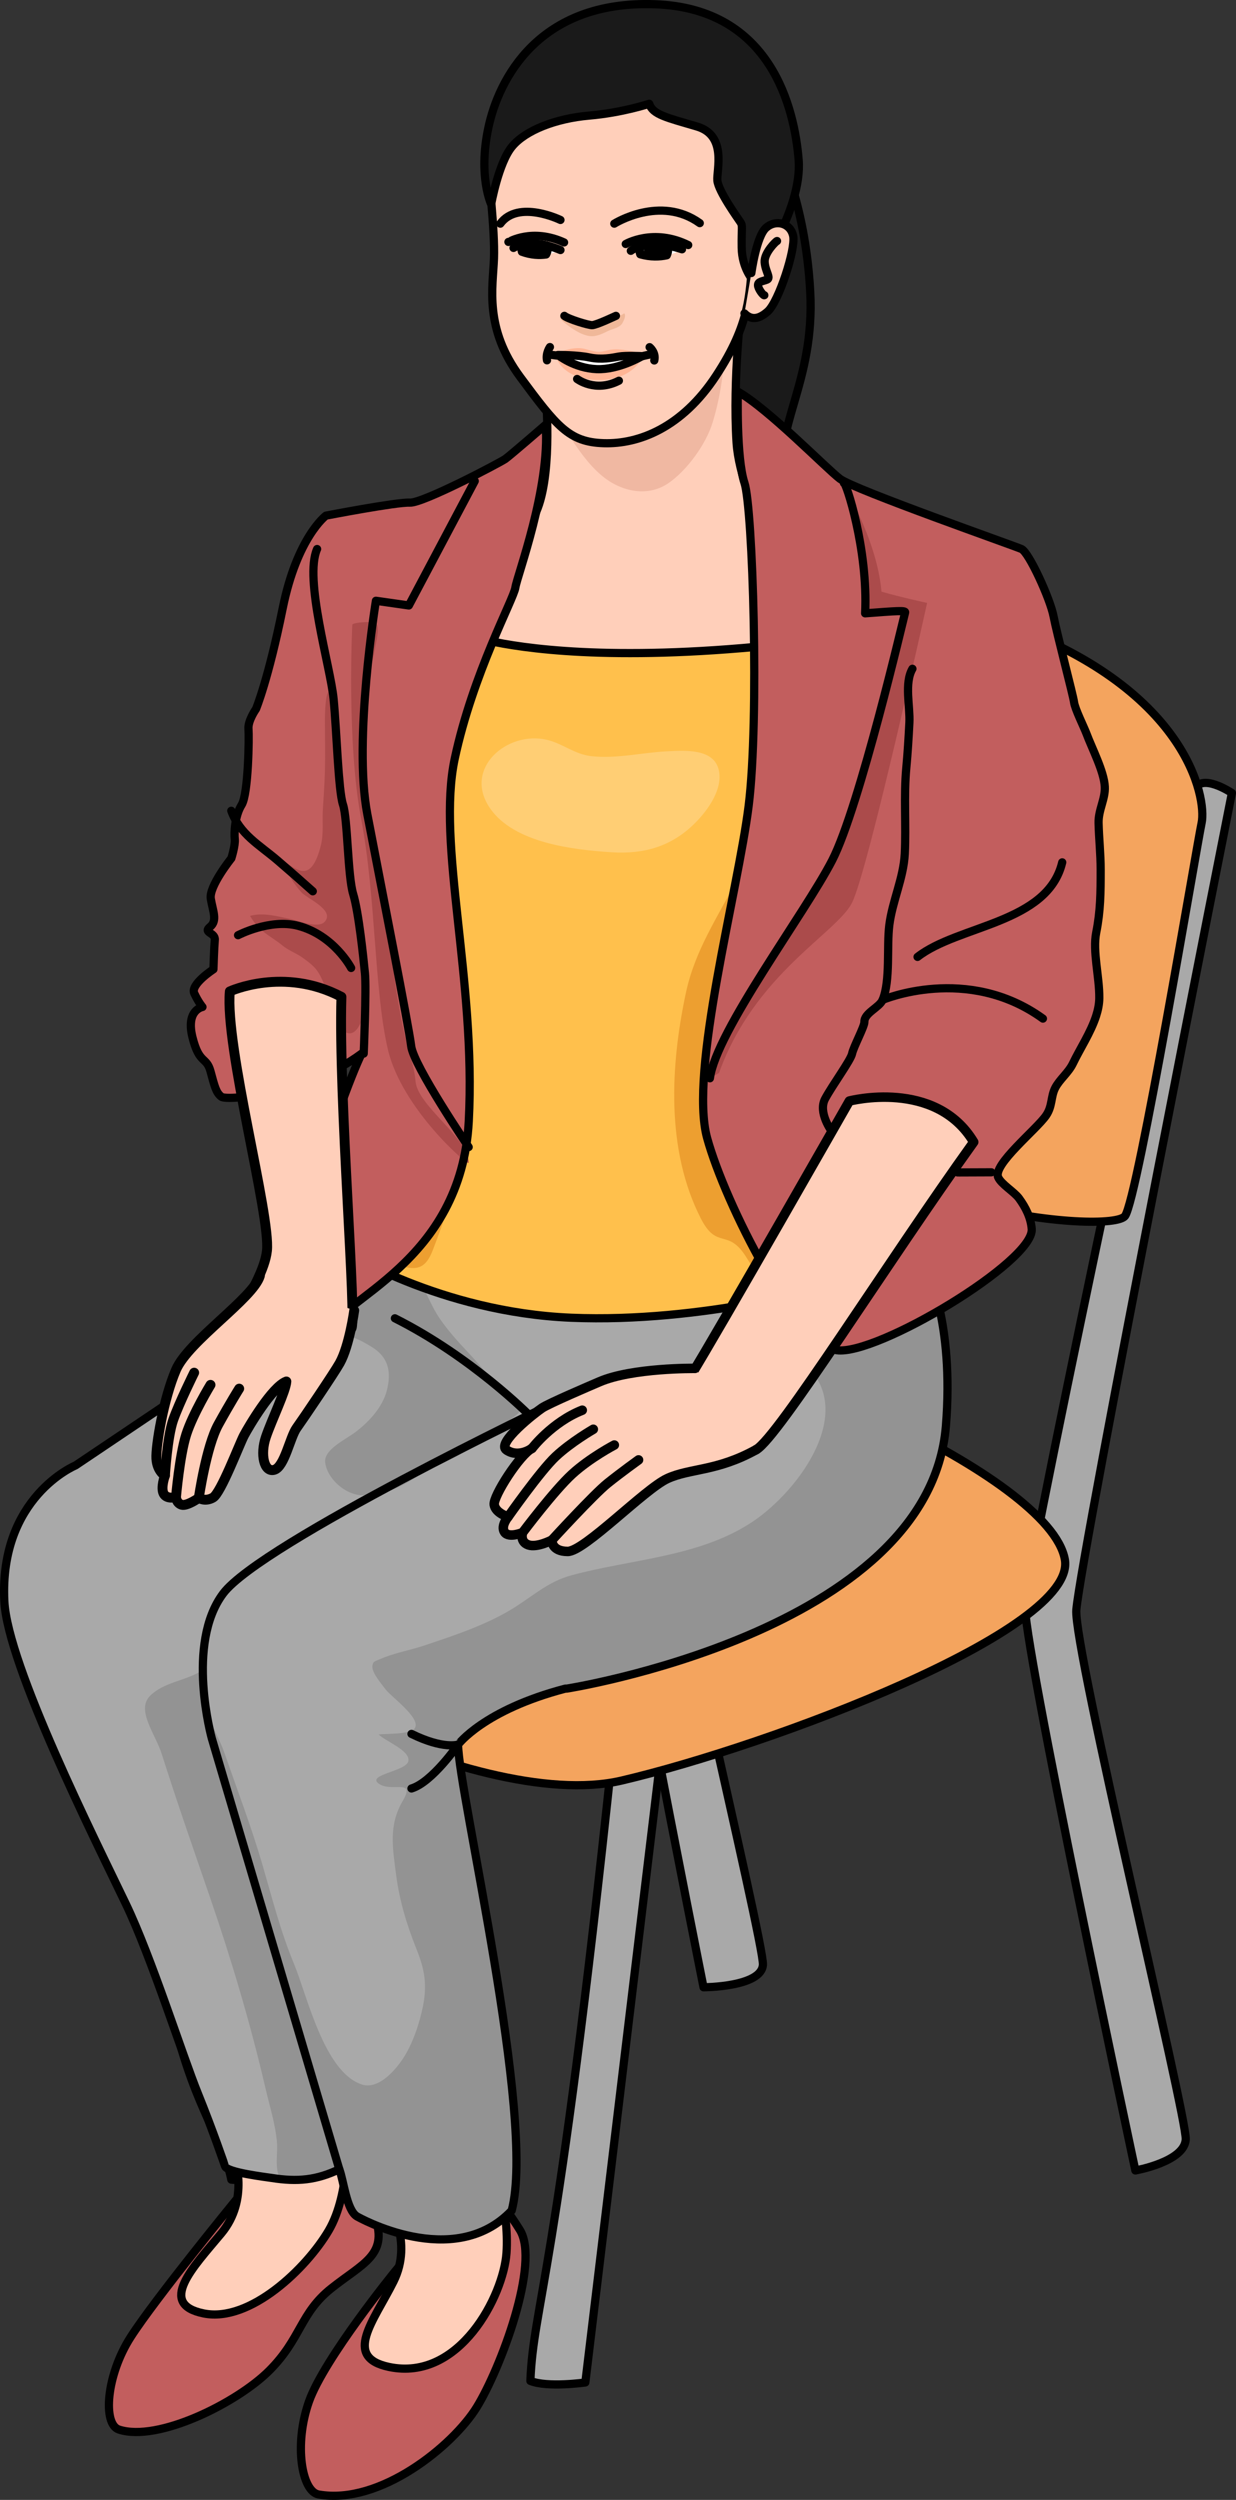 <?xml version="1.0" encoding="utf-8"?>
<!-- Generator: Adobe Illustrator 16.0.0, SVG Export Plug-In . SVG Version: 6.00 Build 0)  -->
<!DOCTYPE svg PUBLIC "-//W3C//DTD SVG 1.1//EN" "http://www.w3.org/Graphics/SVG/1.1/DTD/svg11.dtd">
<svg version="1.1" id="Layer_1" xmlns="http://www.w3.org/2000/svg" xmlns:xlink="http://www.w3.org/1999/xlink" x="0px" y="0px"
	 width="150.734px" height="304.831px" viewBox="0 0 150.734 304.831" enable-background="new 0 0 150.734 304.831"
	 xml:space="preserve">
<rect x="0" y="0" width="150.734" height="304.831" fill="#333333" stroke="none"/>
<g>
	<g>
		<path fill="#A9A9A9" stroke="#000000" stroke-linecap="round" stroke-linejoin="round" stroke-miterlimit="10" d="M98.669,75.397
			c0,0-3.926-2.648-4.617-0.189c-0.693,2.463-19.561,90.504-20.6,99.022c-0.641,3.074,12.346,68.094,12.346,68.094
			s7.076-0.013,7.242-2.748c0.166-2.731-13.725-59.955-13.342-64.583C80.367,167.614,98.669,75.397,98.669,75.397z"/>
		<path fill="#A9A9A9" stroke="#000000" stroke-linecap="round" stroke-linejoin="round" stroke-miterlimit="10" d="M80.66,213.475
			l-9.277,77.038c0,0-4.594,0.656-6.701-0.188c0.383-9.434,3.227-12.193,9.98-76.258L80.66,213.475z"/>
		<path fill="#A9A9A9" stroke="#000000" stroke-linecap="round" stroke-linejoin="round" stroke-miterlimit="10" d="M26.623,191.09
			l7.774,71.76c0,0-3.942,3.262-6.188,2.93c-1.801-9.272-13.893-16.113-7.587-74.101L26.623,191.09z"/>
		<path fill="#A9A9A9" stroke="#000000" stroke-linecap="round" stroke-linejoin="round" stroke-miterlimit="10" d="M150.234,96.696
			c0,0-3.926-2.648-4.619-0.188c-0.693,2.463-19.561,90.505-20.6,99.023c-0.641,3.076,13.447,69.131,13.447,69.131
			s5.975-1.05,6.143-3.784c0.166-2.732-13.727-59.955-13.342-64.584C131.929,188.915,150.234,96.696,150.234,96.696z"/>
		<path fill="#F4A45E" stroke="#000000" stroke-linecap="round" stroke-linejoin="round" stroke-miterlimit="10" d="M32.021,182.516
			c0,0-15.527,5.874-13.139,12.077c2.389,6.202,38.816,26.767,56.932,22.523c18.115-4.244,55.545-18.312,54.051-26.937
			c-1.781-10.287-39.133-26.354-51.002-25.686S32.021,182.516,32.021,182.516z"/>
		<path fill="#F4A45E" stroke="#000000" stroke-linecap="round" stroke-linejoin="round" stroke-miterlimit="10" d="M87.158,79.518
			c0,0,0.352-1.642,0.699-1.888c2.516-1.801,14.113-8.8,34.148-1.807c22.797,7.957,25.17,21.498,24.537,24.517
			c-0.633,3.017-7.758,45.716-9.34,47.935c-1.584,2.221-32.928,0.075-54.617-19.977c-1.582-2.715-0.949-3.912-0.949-4.69
			S87.158,79.518,87.158,79.518z"/>
	</g>
	<g>
		<path fill="#C25E5E" stroke="#000000" stroke-linecap="round" stroke-linejoin="round" stroke-miterlimit="10" d="M28.771,268.276
			c0,0-9.815,11.992-12.827,16.686c-3.013,4.693-3.424,10.641-1.452,11.289c4.78,1.57,14.438-3.273,18.345-7.184
			c3.91-3.91,3.747-7.002,7.578-10.039c3.83-3.041,6.863-4.041,5.375-8.523c-1.485-4.482-4.925-11.203-4.925-11.203"/>
		<path fill="#FFCFBA" stroke="#000000" stroke-linecap="round" stroke-linejoin="round" stroke-miterlimit="10" d="M28.573,263.026
			c0,0,1.882,5.152-1.586,9.313s-7.81,8.613-2.145,9.756c5.666,1.145,12.563-5.541,15.247-10.115
			c2.687-4.576,2.255-12.18,2.255-12.18"/>
		<path fill="#C25E5E" stroke="#000000" stroke-linecap="round" stroke-linejoin="round" stroke-miterlimit="10" d="M56.044,262.157
			c0,0,4.889,5.754,7.365,9.775s-2.367,16.906-5.273,21.607c-2.906,4.703-11.803,11.955-19.281,10.633
			c-2.045-0.361-3.033-6.061-1.18-11.322c1.855-5.258,10.502-15.881,10.502-15.881s2.41-2.83,2.715-4.098"/>
		<path fill="#FFCFBA" stroke="#000000" stroke-linecap="round" stroke-linejoin="round" stroke-miterlimit="10" d="M47.4,268.774
			c0,0,3.016,4.582,0.594,9.428c-2.42,4.846-6.217,9.219-0.563,10.416c8.611,1.824,13.971-8.715,14.336-13.879
			c0.375-5.289-1.701-12.266-1.701-12.266"/>
		<path fill="#A9A9A9" d="M68.955,205.904h0.168c-0.662,0.113,44.178-6.777,46.232-32.008c1.043-12.792-2.391-19.274-2.391-19.274
			l-66.547-6.367l-6.311,3.252c0.133,0.53-4.459,1.262-5.994,10.337c-3.287,2.34-24.902,16.847-24.902,16.847
			s-9.313,3.85-8.68,16.57c0.389,7.809,11.063,29.065,14.829,36.921c3.093,6.445,6.919,18.52,8.771,23.082
			c1.846,4.559,3.32,8.889,3.32,8.891c0.255,0.748,5,1.311,5.667,1.416c3.171,0.502,5.5,0.268,8.261-1.057
			c0.522,1.314,0.877,4.986,2.154,5.748c0.032,0.018,11.771,6.762,18.871-0.713c2.992-11.225-6.535-51.209-6.535-56.819
			C55.869,212.73,58.97,208.52,68.955,205.904z"/>
		<path fill="#939393" d="M43.376,174.604c1.615-1.23,3.27-2.996,3.799-5.049c0.598-2.318,0.172-4.087-1.855-5.321
			c-1.326-0.809-2.521-1.447-4.094-1.531c-2.123-0.113-3.746,0.799-5.691,1.383c-0.096-1.004,1.408-2.557,1.949-3.346
			c1.18-1.719,2.094-3.563,3.191-5.328c0.654-1.055,2.141-2.825,3.246-3.403c1.674-0.877,5.547,1.809,6.576,3.157
			c1.264,1.658,1.91,3.842,3.117,5.598c1.002,1.461,2.203,2.801,3.432,4.102c1.863,1.97,3.492,4.183,5.518,5.948
			c1.125,0.98,1.137,1.23-0.055,2.07c-1.412,0.998-2.861,1.902-4.211,3.006c-2.395,1.957-5.322,2.775-7.85,4.418
			c-1.863,1.209-4.295,2.225-6.561,2.006c-1.896-0.184-3.984-2.031-4.23-3.975C39.457,176.746,42.134,175.551,43.376,174.604z"/>
		<path fill="#939393" d="M112.964,154.622l-15.804-1.512c-0.101,0.121-0.206,0.24-0.308,0.361c-1.484,1.771-6.059,5.84-6.104,8.313
			c-0.049,2.605,3.213,1.973,5.205,3.045c8.932,4.8,3.494,14.45-2.504,19.472c-0.693,0.582-1.43,1.113-2.197,1.594
			c-6.375,3.986-14.447,4.26-21.553,6.191c-2.717,0.738-4.459,2.313-6.75,3.793c-3.375,2.182-7.492,3.525-11.281,4.793
			c-1.727,0.576-3.658,0.898-5.32,1.639c-0.627,0.279-0.869,0.24-0.936,0.857c-0.088,0.809,1.18,2.232,1.598,2.816
			c0.621,0.869,4.359,3.504,3.582,4.738c-0.504,0.799-3.59,0.664-4.414,0.773c0.787,0.82,3.875,1.949,3.623,3.25
			c-0.238,1.238-5.094,1.646-3.639,2.729c1.563,1.166,4.617-0.705,2.938,2.154c-1.73,2.947-1.209,5.73-0.793,8.982
			c0.4,3.121,1.314,6.145,2.484,9.055c0.988,2.457,1.316,4.313,0.793,6.957c-0.412,2.072-1.262,4.615-2.431,6.383
			c-1.015,1.531-3.027,3.809-5.007,3.176c-4.612-1.475-6.688-10.854-8.302-14.74c-1.635-3.941-2.609-7.832-3.797-11.918
			c-1.355-4.66-3.129-9.326-4.725-13.908c-0.494-1.42-1.319-2.717-1.707-4.172c-0.482-1.807,0.153-4.143-1.214-5.604
			c-1.921,1.135-4.451,1.311-6.086,2.931c-1.758,1.742,0.636,4.665,1.406,7.096c1.87,5.903,3.91,11.728,5.924,17.595
			c2.599,7.57,4.933,15.416,6.736,23.195c0.5,2.156,1.198,4.334,1.395,6.543c0.11,1.25-0.217,2.705,0.16,3.916
			c0.065,0.211,0.154,0.408,0.255,0.598c2.643,0.287,4.746-0.029,7.185-1.199c0.522,1.314,0.877,4.986,2.154,5.748
			c0.01,0.006,1.077,0.615,2.753,1.266c5.071,1.691,10.676,2.498,14.96-0.924c0.071-0.057,0.142-0.115,0.212-0.174
			c0.322-0.271,0.641-0.559,0.946-0.881c2.992-11.225-6.535-51.209-6.535-56.819c0,0,3.102-4.211,13.086-6.826h0.168
			c-0.662,0.113,44.178-6.777,46.232-32.008C116.398,161.104,112.964,154.622,112.964,154.622z"/>
		<path fill="none" stroke="#000000" stroke-linecap="round" stroke-linejoin="round" stroke-miterlimit="10" d="M68.955,205.904
			h0.168c-0.662,0.113,44.178-6.777,46.232-32.008c1.043-12.792-2.391-19.274-2.391-19.274l-66.547-6.367l-6.311,3.252
			c0.133,0.53-4.459,1.262-5.994,10.337c-3.287,2.34-24.902,16.847-24.902,16.847s-9.313,3.85-8.68,16.57
			c0.389,7.809,11.063,29.065,14.829,36.921c3.093,6.445,6.919,18.52,8.771,23.082c1.846,4.559,3.32,8.889,3.32,8.891
			c0.255,0.748,5,1.311,5.667,1.416c3.171,0.502,5.5,0.268,8.261-1.057c0.522,1.314,0.877,4.986,2.154,5.748
			c0.032,0.018,11.771,6.762,18.871-0.713c2.992-11.225-6.535-51.209-6.535-56.819C55.869,212.73,58.97,208.52,68.955,205.904z"/>
		<path fill="#1A1A1A" stroke="#000000" stroke-linecap="round" stroke-linejoin="round" stroke-miterlimit="10" d="M94.779,17.626
			c-0.1,0.305,3.426,6.758,4.031,17.947S94.072,52.41,95.787,58.66c1.715,6.252-6.25-0.605-6.25-0.605s-6.049-18.146-6.352-18.449
			s3.832-16.332,3.832-16.332s4.031-4.637,3.729-4.234"/>
		<path fill="#FFCFBA" stroke="#000000" stroke-linecap="round" stroke-linejoin="round" stroke-miterlimit="10" d="M66.611,48.886
			c0,0,0.803,9.693-1.42,13.953S49.199,74.511,54.632,88.281s30.873,14.758,34.947,9.51c4.074-5.25,8.52-18.895,8.396-21.797
			c-0.123-2.9-7.656-14.264-8.15-22.043c-0.492-7.779,0.617-16.918,0.617-16.918L66.611,48.886z"/>
		<path fill="#F0B8A2" d="M67.685,49.318c-0.496,1.068,1.051,2.799,1.607,3.639c1.195,1.808,2.445,3.662,4.123,5.063
			c2.295,1.917,5.561,2.661,8.135,0.873c2.236-1.554,4.512-4.683,5.328-7.285c0.828-2.64,1.346-5.74,1.471-8.495
			c0.133-2.91-1.123-6.028-4.406-3.391"/>
		<path fill="#FFC04C" stroke="#000000" stroke-linecap="round" stroke-linejoin="round" stroke-miterlimit="10" d="M99.673,150.894
			c0.287-0.574,5.742-78.006,5.742-78.006l-11.215-6.975c0,0,0.461,6.766-0.152,12.785c-19.625,1.994-30.441,0.334-34.484-0.574
			c0.127-3.842,0.74-7.018,0.74-7.018l0.264-0.338c0,0-7.744,9.467-7.936,10.041c-0.025,0.076-0.098,0.309-0.203,0.646l-1.447,1.053
			c0,0,0.135,1.041,0.342,2.615c-0.795,2.705-1.654,5.797-1.654,6.488c0,1.244,1.434,18.455,1.816,19.316
			c0.383,0.859-9.848,41.439-9.848,41.439s11.951,7.648,28.014,8.316c16.064,0.67,31.742-3.92,31.742-3.92
			S99.388,151.466,99.673,150.894z"/>
		<path fill="#ED9F30" d="M91.046,153.354c-2.281-3.702-3.576-0.869-5.566-4.754c-4.277-8.354-3.734-18.637-1.826-27.565
			c1.105-5.172,3.865-9.186,6.244-13.816c1.479-2.879,2.699-6.221,3.617-9.318c0.924-3.124,1.262-7.489,3.887-9.779
			c3.598-3.139,4.287,4.035,4.666,6.303c0.832,4.98,0.912,10.785,0.371,15.792c-0.545,5.048-2.461,9.921-3.168,14.981
			c-0.59,4.232-1.332,8.136-1.305,12.434c0.018,3.024,1.07,6.022,1.869,8.935c0.967,3.526,3.406,0.476,2.082,4.216
			c-0.463,1.307-1.623,3.095-2.463,4.236c-0.869,1.182-3.338,2.252-4.826,1.943C93.101,156.646,91.8,154.579,91.046,153.354z"/>
		<path fill="#ED9F30" d="M43.564,153.349c5.072,0,7.563,3.395,9.207-0.887c2.363-6.155,4.359-12.339,4.697-18.973
			c0.498-9.714-1.756-19.231-3.178-28.777c-0.465-3.127-1.158-6.718-0.09-9.786c0.939-2.697,1.945-4.953,2.188-7.883
			c0.127-1.519-0.086-7.674-2.164-3.522c-4.939,9.869-6.117,20.75-6.211,31.633c-0.039,4.797-0.221,9.534-0.438,14.313
			c-0.188,4.131,0.268,8.383-0.531,12.459c-0.373,1.898-0.918,3.785-1.607,5.596c-0.986,2.59-2.852-1.494-2.592,1.377"/>
		<path fill="#C25E5E" d="M66.55,51.789c0,0-4.342,3.76-4.928,4.176c-0.584,0.418-10.047,5.409-11.633,5.325
			c-1.588-0.084-10.242,1.587-10.242,1.587s-3.516,2.613-5.27,11.299S31.22,86.453,31.22,86.453s-1.002,1.42-0.918,2.422
			c0.082,1.002-0.002,7.938-0.836,9.273c-0.836,1.336-0.92,3.426-0.836,4.176c0.084,0.752-0.416,2.338-0.416,2.338
			s-2.758,3.428-2.508,4.932c0.25,1.502,0.834,2.672-0.084,3.422c-0.918,0.754,0.657,0.669,0.573,1.589
			c-0.082,0.918-0.166,3.59-0.166,3.59s-2.84,1.838-2.34,2.924c0.502,1.086,1.004,1.672,1.004,1.672s-2.055,0.351-1.221,3.69
			c0.836,3.342,1.699,2.313,2.201,4.152c0.502,1.836,0.667,2.607,1.335,3.109c0.67,0.502,10.414-0.306,17.096-5.269
			c-2.633,5.367-11.119,30.604-9.805,34.958c1.316,4.354,3.039,4.05,5.063-0.506c2.025-4.557,16.893-8.881,17.805-26.191
			c0.912-17.313-3.936-33.8-1.709-44.23c2.229-10.428,7.189-19.438,7.393-20.855C63.052,70.232,67.113,59.568,66.55,51.789z"/>
		<path fill="#C25E5E" d="M133.672,123.888c0.235-0.728,0.384-1.459,0.391-2.185c0.024-2.602-0.838-5.677-0.374-8
			c0.526-2.641,0.541-4.833,0.541-7.667c0-1.9-0.21-3.788-0.256-5.685c-0.038-1.576,0.839-2.931,0.76-4.428
			c-0.097-1.857-1.546-4.624-2.232-6.458c-0.305-0.811-1.418-3.037-1.52-3.846c-0.1-0.811-2.092-8.336-2.498-10.463
			c-0.404-2.125-3-7.807-3.912-8.211c-0.91-0.406-20.42-7.246-22.139-8.561c-1.723-1.316-8.705-8.506-12.451-10.631
			c0,0-0.203,8.1,0.809,11.137c1.014,3.037,1.824,28.854,0.508,39.383s-7.289,32.396-5.063,40.494
			c2.229,8.1,10.934,25.164,15.795,25.875c4.859,0.709,24.094-10.834,23.791-14.782c-0.106-1.377-0.74-2.628-1.543-3.728
			c-0.594-0.813-2.183-1.729-2.551-2.58c-0.669-1.543,4.644-5.793,5.839-7.521c0.797-1.15,0.562-2.295,1.118-3.375
			c0.542-1.053,1.619-1.848,2.166-2.992C131.699,127.895,133.02,125.904,133.672,123.888z"/>
		<path fill="none" stroke="#000000" stroke-linecap="round" stroke-linejoin="round" stroke-miterlimit="10" d="M133.672,123.888
			c0.235-0.728,0.384-1.459,0.391-2.185c0.024-2.602-0.838-5.677-0.374-8c0.526-2.641,0.541-4.833,0.541-7.667
			c0-1.9-0.21-3.788-0.256-5.685c-0.038-1.576,0.839-2.931,0.76-4.428c-0.097-1.857-1.546-4.624-2.232-6.458
			c-0.305-0.811-1.418-3.037-1.52-3.846c-0.1-0.811-2.092-8.336-2.498-10.463c-0.404-2.125-3-7.807-3.912-8.211
			c-0.91-0.406-20.42-7.246-22.139-8.561c-1.723-1.316-8.705-8.506-12.451-10.631c0,0-0.203,8.1,0.809,11.137
			c1.014,3.037,1.824,28.854,0.508,39.383s-7.289,32.396-5.063,40.494c2.229,8.1,10.934,25.164,15.795,25.875
			c4.859,0.709,24.094-10.834,23.791-14.782c-0.106-1.377-0.74-2.628-1.543-3.728c-0.594-0.813-2.183-1.729-2.551-2.58
			c-0.669-1.543,4.644-5.793,5.839-7.521c0.797-1.15,0.562-2.295,1.118-3.375c0.542-1.053,1.619-1.848,2.166-2.992
			C131.699,127.895,133.02,125.904,133.672,123.888z"/>
		<path fill="#AB4B4B" d="M86.576,131.484c0.764-5.736,11.568-20.078,14.914-26.58c3.348-6.502,8.797-29.926,8.893-30.215
			c0.096-0.285-1.051-0.189-4.877,0.098c0.385-7.84-2.08-14.744-2.928-16.127c0,0,4.359,6.922,4.922,13.484
			c2.125,0.625,5.563,1.375,5.563,1.375s-7.25,32.938-9.188,36.625S92,118.832,87.687,130.832"/>
		<path fill="#C25E5E" d="M66.55,51.789c0,0-4.342,3.76-4.928,4.176c-0.584,0.418-10.047,5.409-11.633,5.325
			c-1.588-0.084-10.242,1.587-10.242,1.587s-3.516,2.613-5.27,11.299S31.22,86.453,31.22,86.453s-1.002,1.42-0.918,2.422
			c0.082,1.002-0.002,7.938-0.836,9.273c-0.836,1.336-0.92,3.426-0.836,4.176c0.084,0.752-0.416,2.338-0.416,2.338
			s-2.758,3.428-2.508,4.932c0.25,1.502,0.834,2.672-0.084,3.422c-0.918,0.754,0.657,0.669,0.573,1.589
			c-0.082,0.918-0.166,3.59-0.166,3.59s-2.84,1.838-2.34,2.924c0.502,1.086,1.004,1.672,1.004,1.672s-2.055,0.351-1.221,3.69
			c0.836,3.342,1.699,2.313,2.201,4.152c0.502,1.836,0.667,2.607,1.335,3.109c0.67,0.502,10.414-0.306,17.096-5.269
			c-2.633,5.367-11.119,30.604-9.805,34.958c1.316,4.354,3.039,4.05,5.063-0.506c2.025-4.557,11.033-9.172,11.945-26.482
			c0.912-17.313,1.924-33.51,4.15-43.939c2.229-10.428,7.189-19.438,7.393-20.855C63.052,70.232,67.113,59.568,66.55,51.789z"/>
		<path fill="#AB4B4B" d="M44.31,123.6c-0.012,0.07-0.025,0.142-0.039,0.212c-0.1,0.502-0.252,0.924-0.523,1.367
			c-0.426,0.695-1.012,1.116-1.768,0.581c-1.377-0.975-1.262-3.207-1.943-4.595c-0.545-1.11-0.889-2.415-1.789-3.303
			c-0.408-0.404-0.857-0.729-1.324-1.067c-0.795-0.575-1.744-0.894-2.504-1.522c-0.791-0.656-1.705-1.156-2.488-1.82
			c-0.607-0.514-1.037-1.09-1.436-1.771c1.654-0.454,3.336,0.065,4.977,0.39c0.977,0.193,3.371,1.22,4.154,0.296
			c1.197-1.415-2.178-2.806-2.855-3.544c-0.9-0.979-1.891-2.51-2.223-3.805c0.803,0.363,1.748,1.385,2.756,1.146
			c1.084-0.259,1.648-2.312,1.861-3.241c0.311-1.359,0.121-2.82,0.209-4.209c0.098-1.572,0.209-3.141,0.252-4.713
			c0.055-2.039,0-4.09-0.002-6.13c0-0.486,0.014-4.264,0.752-3.503c0.391,0.401,0.285,2.025,0.344,2.561
			c0.125,1.117,0.223,2.146,0.422,3.252c0.139,0.775,0.125,1.564,0.248,2.344c0.145,0.918,0.486,1.765,0.543,2.71
			c0.1,1.638-0.027,3.116,0.227,4.707c0.404,2.548,0.684,5.112,1.076,7.661c0.416,2.722,0.738,5.459,0.916,8.206
			C44.324,118.431,44.773,121.023,44.31,123.6z"/>
		<path fill="#AB4B4B" d="M42.966,76.178c0,0-0.723,14.211,1.084,23.725s1.566,20.835,3.252,28.06s9.852,14.301,9.854,13.822
			c0.004-2.999-6.225-6.92-6.482-9.941c-0.166-1.945-0.928-3.887-1.354-5.807c-0.705-3.167-1.205-6.408-1.543-9.603
			c-0.395-3.72-1.477-7.413-1.947-11.108c-0.375-2.963-0.566-5.975-0.939-8.945c-0.459-3.634-0.689-7.459-0.361-11.17
			c0.184-2.076,0.875-4.129,1.207-6.188c0.096-0.592,0.617-2.454,0.156-2.979C45.572,75.681,42.98,75.9,42.966,76.178z"/>
		<path fill="none" stroke="#000000" stroke-linecap="round" stroke-linejoin="round" stroke-miterlimit="10" d="M66.55,51.789
			c0,0-4.342,3.76-4.928,4.176c-0.584,0.418-10.047,5.409-11.633,5.325c-1.588-0.084-10.242,1.587-10.242,1.587
			s-3.516,2.613-5.27,11.299S31.22,86.453,31.22,86.453s-1.002,1.42-0.918,2.422c0.082,1.002-0.002,7.938-0.836,9.273
			c-0.836,1.336-0.92,3.426-0.836,4.176c0.084,0.752-0.416,2.338-0.416,2.338s-2.758,3.428-2.508,4.932
			c0.25,1.502,0.834,2.672-0.084,3.422c-0.918,0.754,0.657,0.669,0.573,1.589c-0.082,0.918-0.166,3.59-0.166,3.59
			s-2.84,1.838-2.34,2.924c0.502,1.086,1.004,1.672,1.004,1.672s-2.055,0.351-1.221,3.69c0.836,3.342,1.699,2.313,2.201,4.152
			c0.502,1.836,0.667,2.607,1.335,3.109c0.67,0.502,10.414-0.306,17.096-5.269c-2.633,5.367-11.119,30.604-9.805,34.958
			c1.316,4.354,3.039,4.05,5.063-0.506c2.025-4.557,16.893-8.881,17.805-26.191c0.912-17.313-3.936-33.8-1.709-44.23
			c2.229-10.428,7.189-19.438,7.393-20.855C63.052,70.232,67.113,59.568,66.55,51.789z"/>
		<path fill="none" stroke="#000000" stroke-linecap="round" stroke-linejoin="round" stroke-miterlimit="10" d="M44.355,128.473
			c0,0,0.342-7.89,0.15-9.802c-0.189-1.91-0.764-7.457-1.434-9.656s-0.67-9.18-1.242-10.9c-0.574-1.721-0.766-8.986-1.148-12.906
			c-0.383-3.922-3.633-14.629-2.008-18.262"/>
		<path fill="none" stroke="#000000" stroke-linecap="round" stroke-linejoin="round" stroke-miterlimit="10" d="M57.898,58.66
			l-8.037,15.17l-4.016-0.574c0,0-2.773,17.02-1.053,26.008c1.723,8.986,5.068,25.912,5.354,28.301
			c0.289,2.391,7.01,12.307,7.01,12.307"/>
		<path fill="none" stroke="#000000" stroke-linecap="round" stroke-linejoin="round" stroke-miterlimit="10" d="M102.925,58.916
			c0.191-0.287,2.965,8.031,2.58,15.871c3.826-0.287,4.973-0.383,4.877-0.098c-0.096,0.289-5.545,23.713-8.893,30.215
			c-3.346,6.502-14.15,20.844-14.914,26.58"/>
		<path fill="none" stroke="#000000" stroke-linecap="round" stroke-linejoin="round" stroke-miterlimit="10" d="M116.884,142.957
			c0,0-0.354,0.008,0.125,0.008s3.891-0.016,3.891-0.016"/>
		<path fill="none" stroke="#000000" stroke-linecap="round" stroke-linejoin="round" stroke-miterlimit="10" d="M42.821,118.031
			c0,0-2.091-3.994-6.468-5.142c-3.42-0.897-7.321,1.148-7.321,1.148"/>
		<path fill="#FFCFBA" stroke="#000000" stroke-linecap="round" stroke-linejoin="round" stroke-miterlimit="10" d="M59.535,21.031
			c0,0,0.836,6.951,0.707,10.488c-0.129,3.539-1.221,8.494,3.219,14.479s5.918,7.916,10.166,8.045s9.525-1.865,13.707-8.236
			c4.184-6.371,4.055-9.975,4.441-14.094c0.385-4.117-1.158-16.602-1.158-16.602s-9.396-6.82-9.461-7.145
			c-0.063-0.32-12.098,1.48-12.098,1.48s-9.846,5.793-9.652,11.906"/>
		<path fill="none" stroke="#000000" stroke-linecap="round" stroke-linejoin="round" stroke-miterlimit="10" d="M68.351,26.822
			c0,0-5.148-2.51-7.336,0.451"/>
		<path fill="none" stroke="#000000" stroke-linecap="round" stroke-linejoin="round" stroke-miterlimit="10" d="M74.914,27.273
			c0,0,5.6-3.539,10.426-0.064"/>
		<path fill="#FFFFFF" d="M62.625,30.232c0,0,1.865-1.352,5.727,0.258C68.351,30.49,65.775,31.998,62.625,30.232z"/>
		<path fill="#FFFFFF" stroke="#000000" stroke-linecap="round" stroke-linejoin="round" stroke-miterlimit="10" d="M62.625,30.232
			c0,0,1.865-1.352,5.727,0.258"/>
		<path fill="#2F2F2F" stroke="#000000" stroke-linecap="round" stroke-linejoin="round" stroke-miterlimit="10" d="M66.601,31.031
			c0.121-0.219,0.195-0.461,0.195-0.727c0-0.119-0.016-0.234-0.043-0.348c-1.369-0.342-2.395-0.285-3.078-0.131
			c-0.053,0.152-0.088,0.311-0.088,0.479c0,0.139,0.025,0.268,0.061,0.396C64.785,31.117,65.804,31.142,66.601,31.031z"/>
		<path fill="#FFFFFF" d="M76.931,30.585c0,0,1.918-1.621,6.242-0.186C83.173,30.4,80.5,32.248,76.931,30.585z"/>
		<path fill="#FFFFFF" stroke="#000000" stroke-linecap="round" stroke-linejoin="round" stroke-miterlimit="10" d="M76.931,30.585
			c0,0,1.918-1.621,6.242-0.186"/>
		<path fill="#2F2F2F" stroke="#000000" stroke-linecap="round" stroke-linejoin="round" stroke-miterlimit="10" d="M81.318,31.13
			c0.115-0.246,0.176-0.518,0.154-0.805c-0.01-0.131-0.037-0.256-0.076-0.375c-1.516-0.262-2.625-0.115-3.355,0.109
			c-0.043,0.166-0.068,0.342-0.055,0.525c0.012,0.15,0.049,0.289,0.096,0.426C79.349,31.369,80.46,31.316,81.318,31.13z"/>
		
			<ellipse fill="#1A1A1A" stroke="#000000" stroke-linecap="round" stroke-linejoin="round" stroke-miterlimit="10" cx="65.116" cy="30.416" rx="0.751" ry="0.477"/>
		
			<ellipse fill="#1A1A1A" stroke="#000000" stroke-linecap="round" stroke-linejoin="round" stroke-miterlimit="10" cx="79.833" cy="30.517" rx="0.751" ry="0.479"/>
		<path fill="none" stroke="#000000" stroke-linecap="round" stroke-linejoin="round" stroke-miterlimit="10" d="M62.003,29.5
			c0.096,0,2.867-1.721,6.789,0.063"/>
		<path fill="none" stroke="#000000" stroke-linecap="round" stroke-linejoin="round" stroke-miterlimit="10" d="M76.312,29.753
			c0,0,3.381-1.977,7.619,0.129"/>
		<path fill="#1A1A1A" d="M79.175,12.654c0,0-3.277,1.094-7.336,1.443c-4.059,0.352-7.766,1.795-9.402,3.785
			c-1.641,1.99-2.537,7.021-2.537,7.021s-1.602-3.354-0.352-9.285c1.248-5.932,6.127-15.607,20.33-15.1
			c14.203,0.506,17.012,12.76,17.518,18.963c0.508,6.203-5.578,14.674-5.578,14.674s-1.326-1.443-1.365-3.939
			c-0.039-2.5,0.156-2.654-0.156-3.123s-2.693-3.785-2.811-5.072c-0.115-1.287,1.211-5.502-2.496-6.596
			C81.283,14.333,79.605,13.978,79.175,12.654z"/>
		<path fill="none" stroke="#000000" stroke-linecap="round" stroke-linejoin="round" stroke-miterlimit="10" d="M79.175,12.654
			c0,0-3.277,1.094-7.336,1.443c-4.059,0.352-7.766,1.795-9.402,3.785c-1.641,1.99-2.537,7.021-2.537,7.021
			s-1.602-3.354-0.352-9.285c1.248-5.932,6.127-15.607,20.33-15.1c14.203,0.506,17.012,12.76,17.518,18.963
			c0.508,6.203-5.578,14.674-5.578,14.674s-1.326-1.443-1.365-3.939c-0.039-2.5,0.156-2.654-0.156-3.123s-2.693-3.785-2.811-5.072
			c-0.115-1.287,1.211-5.502-2.496-6.596C81.283,14.333,79.605,13.978,79.175,12.654z"/>
		<path fill="#FFCFBA" d="M91.632,33.292c0,0,0.6-4.465,1.795-5.52s2.99-0.564,3.307,1.02c0.314,1.582-1.76,7.982-3.098,9.18
			c-1.334,1.195-2.213,0.879-2.848,0.244"/>
		<path fill="none" stroke="#000000" stroke-linecap="round" stroke-linejoin="round" stroke-miterlimit="10" d="M91.632,33.292
			c0,0,0.6-4.465,1.795-5.52s2.99-0.564,3.307,1.02c0.314,1.582-1.76,7.982-3.098,9.18c-1.334,1.195-2.213,0.879-2.848,0.244"/>
		<path fill="none" stroke="#000000" stroke-linecap="round" stroke-linejoin="round" stroke-miterlimit="10" d="M94.763,29.39
			c-0.105,0-1.582,1.441-1.512,2.566c0.07,1.127,0.809,1.934,0.281,2.146s-1.09,0.213-1.09,0.668c0,0.457,0.666,1.301,0.771,1.23"/>
		<path fill="#FFCE74" d="M81.369,91.613c-3.08,0.146-6.191,0.941-9.283,0.588c-2.029-0.231-3.482-1.551-5.412-1.996
			c-4.838-1.117-10.227,3.509-6.926,8.335c2.916,4.267,10.178,5.08,14.801,5.382c4.047,0.265,7.432-0.729,10.305-3.653
			c1.48-1.505,3.309-4.032,2.813-6.329C87.082,91.228,83.503,91.511,81.369,91.613z"/>
		<path fill="none" stroke="#000000" stroke-linecap="round" stroke-linejoin="round" stroke-miterlimit="10" d="M79.22,42.331
			c0,0,0.805,0.639,0.572,1.626"/>
		<path fill="none" stroke="#000000" stroke-linecap="round" stroke-linejoin="round" stroke-miterlimit="10" d="M67.066,42.318
			c0,0-0.533,0.749-0.357,1.62"/>
		
			<line fill="none" stroke="#000000" stroke-linecap="round" stroke-linejoin="round" stroke-miterlimit="10" x1="68.08" y1="43.377" x2="66.837" y2="43.217"/>
		
			<line fill="none" stroke="#000000" stroke-linecap="round" stroke-linejoin="round" stroke-miterlimit="10" x1="78.052" y1="43.495" x2="79.671" y2="43.128"/>
		<path fill="#F0B899" d="M68.65,38.481c-0.152-0.029-0.279-0.008-0.344,0.105c-0.16,0.284,0.637,0.854,0.805,0.984
			c0.838,0.656,2.27,1.592,3.391,1.404c0.918-0.153,1.377-0.546,2.074-0.786c0.467-0.161,1.055-0.333,1.316-0.769
			c0.154-0.258,0.508-0.945,0.229-1.217c-0.439,0.374-1.008,0.339-1.531,0.456c-0.596,0.135-1.215,0.471-1.76,0.743
			c-0.393,0.196-1.223,0.306-1.898,0.065c-0.402-0.143-0.904-0.212-1.26-0.456C69.531,38.917,69.017,38.551,68.65,38.481z"/>
		<path fill="#FFB595" d="M67.746,43.181c0.799-0.451,2.449-0.958,3.627-0.623c1.709,0.485,1.68,0.393,2.934,0.115
			c1.256-0.279,3.484,0.274,4.205,0.577c-0.59,1.492-2.402,3.165-5.627,3.086C69.138,46.245,67.861,44.205,67.746,43.181z"/>
		<path fill="none" stroke="#000000" stroke-linecap="round" stroke-linejoin="round" stroke-miterlimit="10" d="M68.828,38.513
			c0.387,0.361,3.027,1.191,3.432,1.135c0.658-0.092,2.602-1.028,2.855-1.134"/>
		<path fill="none" stroke="#000000" stroke-linecap="round" stroke-linejoin="round" stroke-miterlimit="10" d="M70.38,46.212
			c0,0,2.207,1.698,5.096,0.212"/>
		<path fill="#FFFFFF" stroke="#000000" stroke-linecap="round" stroke-linejoin="round" stroke-miterlimit="10" d="M68.035,43.285
			c0.08,0,2.361-0.015,3.85,0.302c1.49,0.316,2.82,0.031,3.596-0.111c0.777-0.143,2.82-0.048,2.82-0.048s-2.805,1.695-5.545,1.585
			S68.035,43.285,68.035,43.285z"/>
		<path fill="none" stroke="#000000" stroke-linecap="round" stroke-linejoin="round" stroke-miterlimit="10" d="M92.501,171.049
			c-6.156-2.305-24.9,0-24.9,0s-35.758,17.115-40.379,23.252c-4.621,6.139-1.387,17.693-1.387,17.693l15.543,52.521"/>
		<path fill="none" stroke="#000000" stroke-linecap="round" stroke-linejoin="round" stroke-miterlimit="10" d="M50.181,211.428
			c3.902,1.914,5.688,1.303,5.688,1.303s-3.162,4.591-5.688,5.354"/>
		<path fill="none" stroke="#000000" stroke-linecap="round" stroke-linejoin="round" stroke-miterlimit="10" d="M64.527,172.543
			c0,0-6.971-7.065-16.369-11.792"/>
		<path fill="#A9A9A9" stroke="#000000" stroke-linecap="round" stroke-linejoin="round" stroke-miterlimit="10" d="M67.269,171.209
			c0,0,6.92-3.314,13.045-3.906"/>
	</g>
	<g>
		<path fill="#FFCFBA" d="M28.03,120.887c0,0,6.563-3.047,13.608,0.666c-0.375,12.339,1.931,39.727,1.2,40.467
			s-8.852,5.209-8.852,5.209s-7.406,2.629-7.791-0.144c-0.383-2.772,5.91-10.254,6.361-14.576
			C33.008,148.187,27.415,127.685,28.03,120.887z"/>
		
			<path fill="none" stroke="#000000" stroke-width="1.204" stroke-linecap="round" stroke-linejoin="round" stroke-miterlimit="10" d="
			M28.03,120.887c0,0,6.563-3.047,13.608,0.666c-0.375,12.339,1.931,39.727,1.2,40.467s-8.852,5.209-8.852,5.209
			s-7.406,2.629-7.791-0.144c-0.383-2.772,5.91-10.254,6.361-14.576C33.008,148.187,27.415,127.685,28.03,120.887z"/>
		<path fill="#FFCFBA" d="M43.198,159.793c0,0-0.672,4.491-1.768,6.419c-0.662,1.166-4.467,6.811-5.266,7.926
			c-0.799,1.116-1.467,4.723-2.712,5.088c-1.246,0.365-1.747-1.872-1.026-3.992c0.721-2.119,2.418-5.592,2.498-6.781
			c-1.741,0.642-4.604,5.52-5.172,6.589c-0.566,1.071-2.811,7.024-3.78,7.575c-0.97,0.55-1.728,0.041-1.728,0.041
			s-1.475,1.043-2.116,0.823c-0.643-0.221-0.663-0.936-0.663-0.936s-1.104,0.328-1.501-0.397c-0.397-0.727,0.148-2.212,0.148-2.212
			s-0.949-0.532-1.04-2.071s0.869-7.293,2.391-10.828c1.52-3.535,9.41-8.717,10.229-11.459"/>
		
			<path fill="none" stroke="#000000" stroke-width="1.204" stroke-linecap="round" stroke-linejoin="round" stroke-miterlimit="10" d="
			M43.198,159.793c0,0-0.582,4.291-1.768,6.419c-0.652,1.172-4.467,6.811-5.266,7.926c-0.799,1.116-1.467,4.723-2.712,5.088
			c-1.246,0.365-1.747-1.872-1.026-3.992c0.721-2.119,2.418-5.592,2.498-6.781c-1.741,0.642-4.604,5.52-5.172,6.589
			c-0.566,1.071-2.811,7.024-3.78,7.575c-0.97,0.55-1.728,0.041-1.728,0.041s-1.475,1.043-2.116,0.823
			c-0.643-0.221-0.663-0.936-0.663-0.936s-1.104,0.328-1.501-0.397c-0.397-0.727,0.148-2.212,0.148-2.212s-0.949-0.532-1.04-2.071
			s0.869-7.293,2.391-10.828c1.52-3.535,9.41-8.717,10.229-11.459"/>
		
			<path fill="none" stroke="#000000" stroke-width="1.204" stroke-linecap="round" stroke-linejoin="round" stroke-miterlimit="10" d="
			M24.245,182.657c0,0,0.918-6.301,2.38-8.955c1.464-2.656,2.546-4.375,2.546-4.375"/>
		
			<path fill="none" stroke="#000000" stroke-width="1.204" stroke-linecap="round" stroke-linejoin="round" stroke-miterlimit="10" d="
			M21.465,182.545c0,0,0.441-5.108,1.252-7.636c0.812-2.527,2.955-6.043,2.955-6.043"/>
		
			<path fill="none" stroke="#000000" stroke-width="1.204" stroke-linecap="round" stroke-linejoin="round" stroke-miterlimit="10" d="
			M20.113,179.936c0,0,0.285-4.745,1.017-6.818c0.732-2.073,2.548-5.737,2.548-5.737"/>
	</g>
	<g>
		<g>
			<path fill="#FFCFBA" d="M103.584,134.257c0,0,10.511-2.754,15.162,5.002c-10.471,14.577-23.851,36.029-26.521,37.504
				s-9.056-4.221-9.056-4.221s-2.07,0.272,1.091-4.823C87.422,162.625,103.584,134.257,103.584,134.257z"/>
			
				<path fill="none" stroke="#000000" stroke-width="1.16" stroke-linecap="round" stroke-linejoin="round" stroke-miterlimit="10" d="
				M103.584,134.257c0,0,10.511-2.754,15.162,5.002c-10.471,14.577-23.851,36.029-26.521,37.504s-9.056-4.221-9.056-4.221
				s-2.07,0.272,1.091-4.823C87.422,162.625,103.584,134.257,103.584,134.257z"/>
		</g>
		<g>
			<path fill="#FFCFBA" d="M92.225,176.764c-4.791,2.666-8.088,2.257-10.852,3.536s-10.107,8.879-12.136,8.879
				c-2.029,0-1.932-1.382-1.932-1.382s-1.812,0.954-2.88,0.581c-1.067-0.374-0.694-1.496-0.694-1.496s-1.683,0.701-2.196-0.047
				c-0.515-0.747,0.422-1.869,0.422-1.869s-1.544-0.467-1.684-1.495s3.117-6.118,4.612-6.866c0,0-1.61,1.215-3.114,0.203
				c-1.269-0.849,3.499-4.563,4.342-5.124c0.841-0.56,5.613-2.591,6.811-3.108c4.012-1.732,11.836-1.718,11.836-1.718"/>
			
				<path fill="none" stroke="#000000" stroke-width="1.16" stroke-linecap="round" stroke-linejoin="round" stroke-miterlimit="10" d="
				M92.225,176.764c-4.791,2.666-8.088,2.257-10.852,3.536s-10.107,8.879-12.136,8.879c-2.029,0-1.932-1.382-1.932-1.382
				s-1.812,0.954-2.88,0.581c-1.067-0.374-0.694-1.496-0.694-1.496s-1.683,0.701-2.196-0.047c-0.515-0.747,0.422-1.869,0.422-1.869
				s-1.544-0.467-1.684-1.495s3.117-6.118,4.612-6.866c0,0-1.61,1.215-3.114,0.203c-1.269-0.849,3.499-4.563,4.342-5.124
				c0.841-0.56,5.789-2.673,6.986-3.189c4.013-1.732,11.66-1.637,11.66-1.637"/>
			
				<path fill="none" stroke="#000000" stroke-width="1.16" stroke-linecap="round" stroke-linejoin="round" stroke-miterlimit="10" d="
				M67.306,187.797c0,0,5.099-5.573,6.795-6.931c1.694-1.357,3.771-2.848,3.771-2.848"/>
			
				<path fill="none" stroke="#000000" stroke-width="1.16" stroke-linecap="round" stroke-linejoin="round" stroke-miterlimit="10" d="
				M63.732,186.882c0,0,3.849-5.128,6.043-7.134c2.195-2.005,5.143-3.544,5.143-3.544"/>
			
				<path fill="none" stroke="#000000" stroke-width="1.16" stroke-linecap="round" stroke-linejoin="round" stroke-miterlimit="10" d="
				M61.958,184.966c0,0,3.932-5.605,5.802-7.359c1.87-1.756,4.595-3.326,4.595-3.326"/>
			
				<path fill="none" stroke="#000000" stroke-width="1.16" stroke-linecap="round" stroke-linejoin="round" stroke-miterlimit="10" d="
				M64.886,176.604c0,0,2.42-3.186,6.122-4.647"/>
		</g>
	</g>
	<path fill="none" stroke="#000000" stroke-linecap="round" stroke-linejoin="round" stroke-miterlimit="10" d="M101.439,137.962
		c0,0-1.723-2.289-0.813-3.981s3.128-4.701,3.292-5.508c0.163-0.805,1.516-3.313,1.498-3.862c-0.034-1.095,1.838-1.76,2.222-2.687
		c0.971-2.343,0.488-6.527,0.819-9.131c0.371-2.925,1.735-5.717,1.883-8.688c0.174-3.493-0.136-7.028,0.188-10.479
		c0.17-1.807,0.281-3.677,0.375-5.497c0.103-1.982-0.639-4.836,0.372-6.579"/>
	<path fill="none" stroke="#000000" stroke-linecap="round" stroke-linejoin="round" stroke-miterlimit="10" d="M107.637,121.924
		c0,0,10.327-4.392,19.551,2.283"/>
	<path fill="none" stroke="#000000" stroke-linecap="round" stroke-linejoin="round" stroke-miterlimit="10" d="M111.896,116.682
		c4.989-3.895,15.858-4.062,17.646-11.528"/>
	<path fill="none" stroke="#000000" stroke-linecap="round" stroke-linejoin="round" stroke-miterlimit="10" d="M38.146,108.682
		c-1.421-1.272-2.855-2.528-4.304-3.768c-2.24-1.917-4.578-3.159-5.636-6.048"/>
</g>
</svg>
